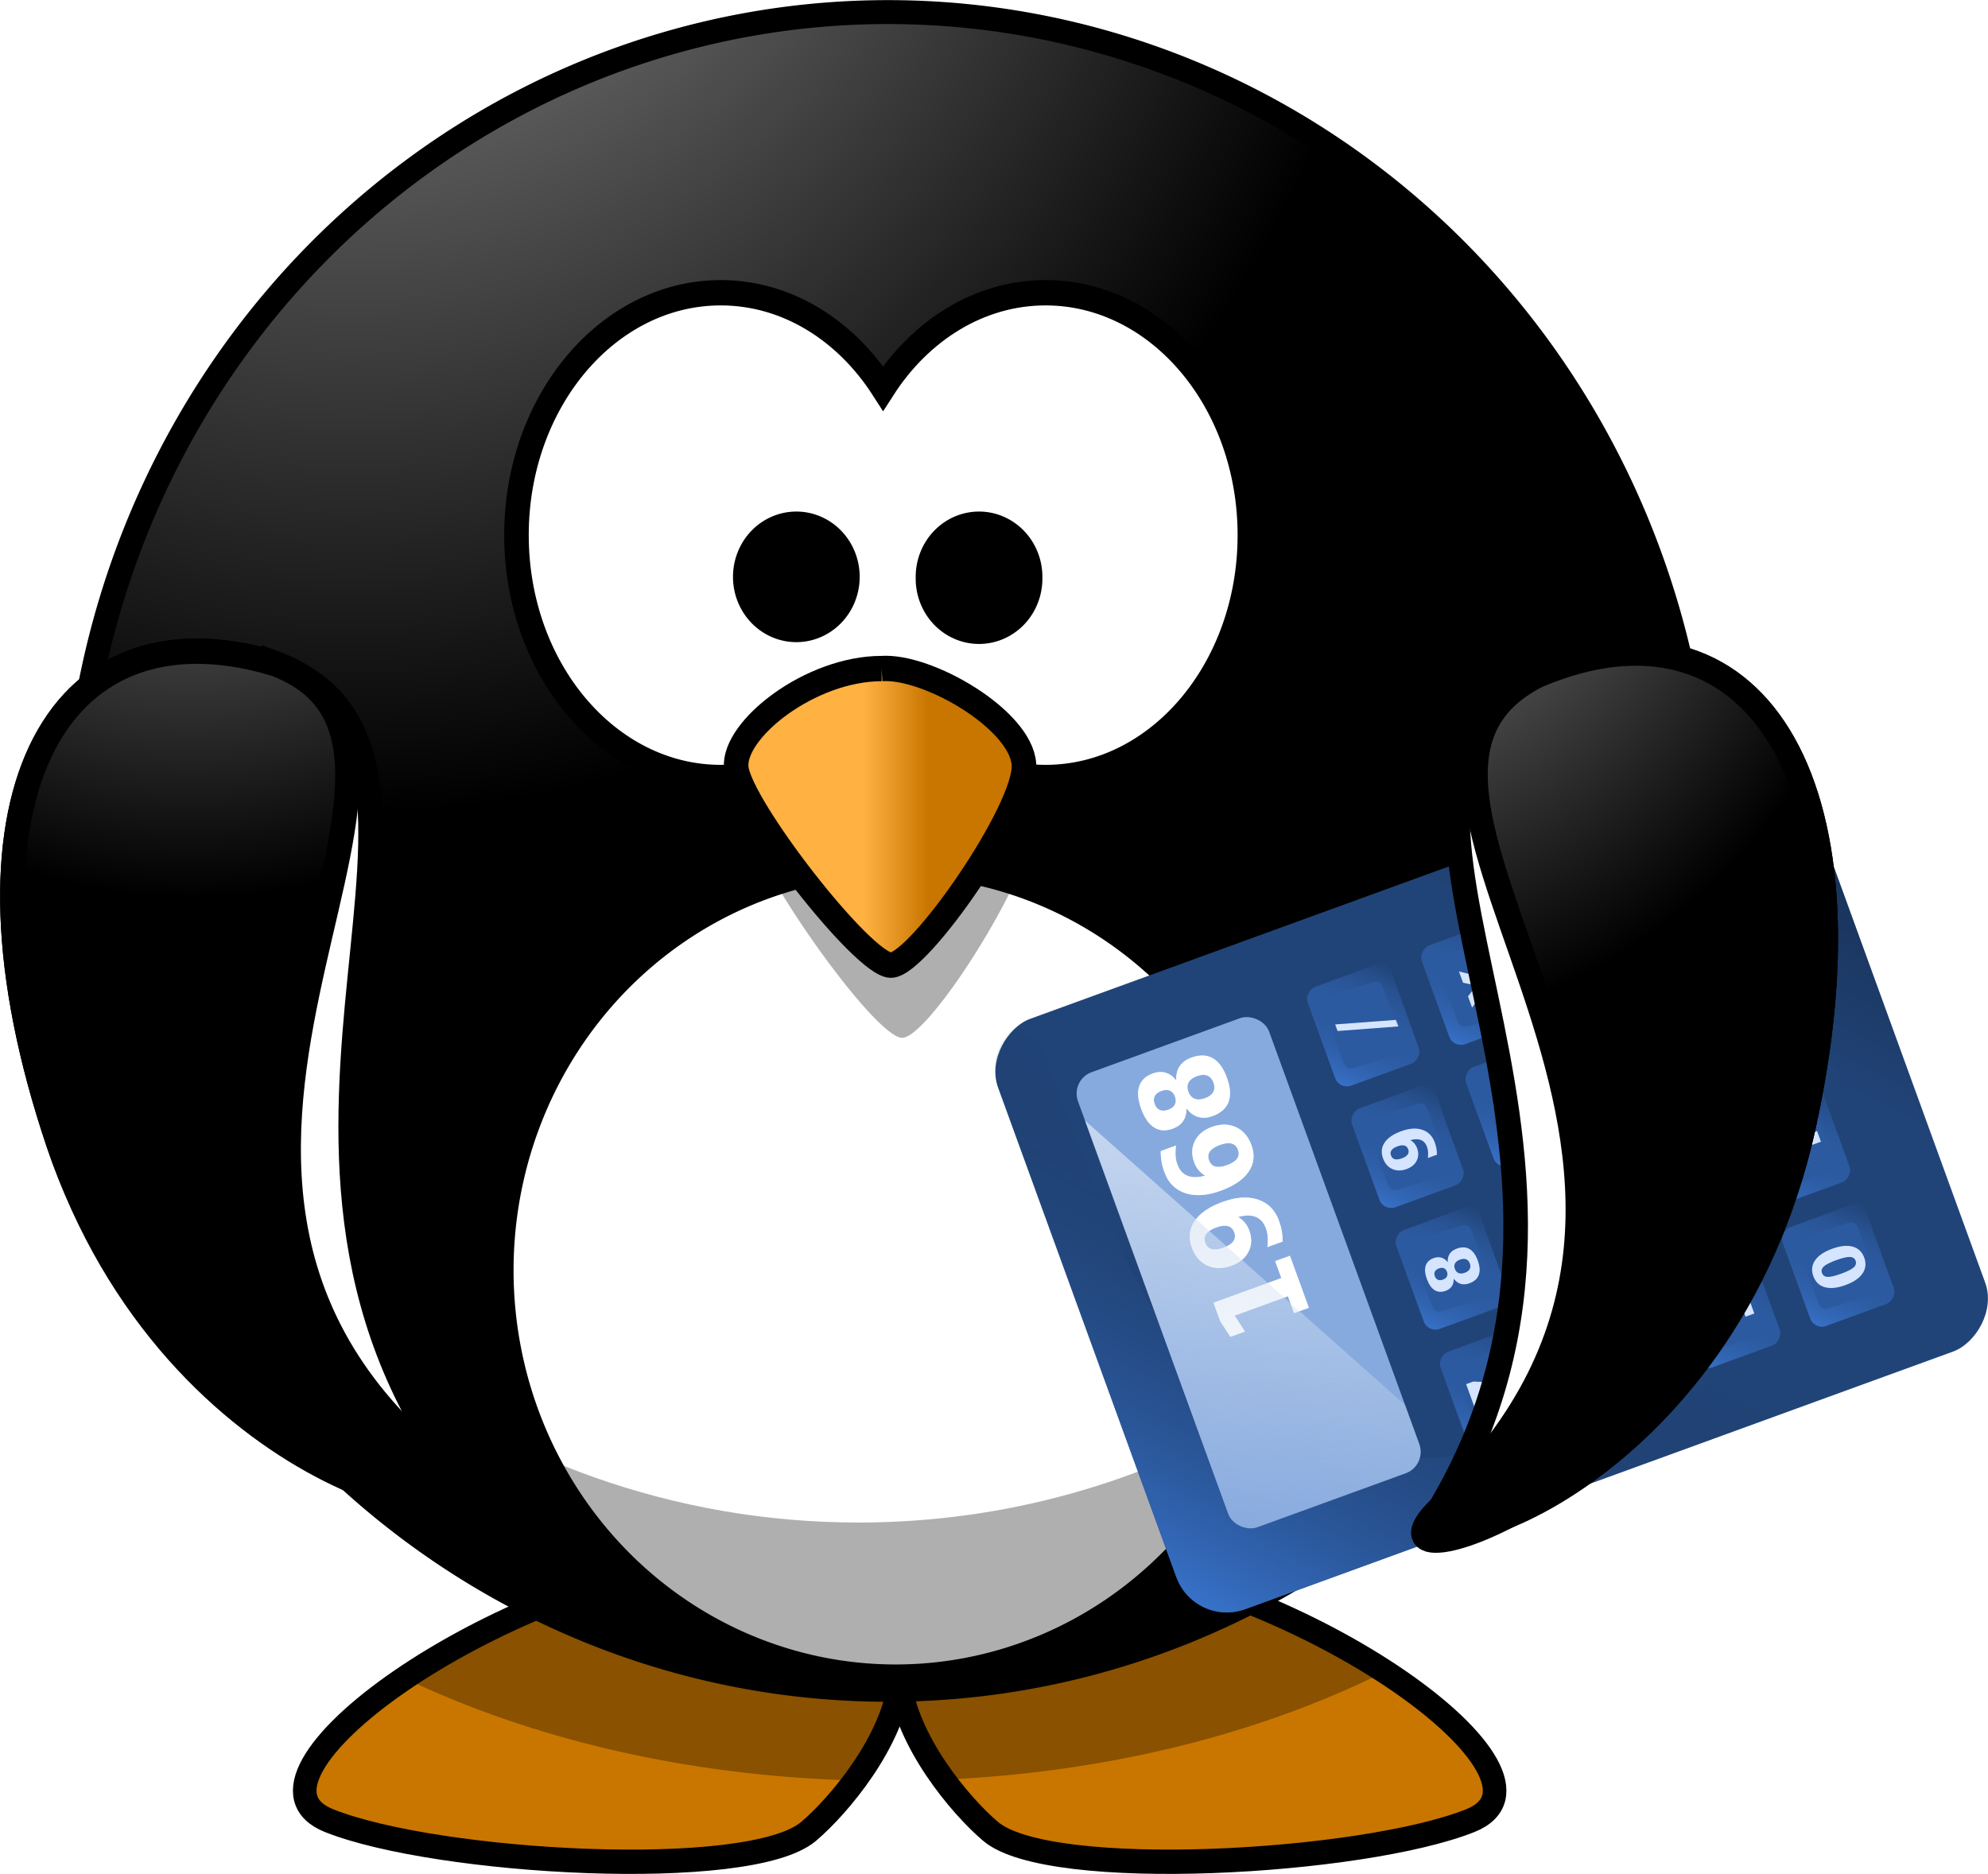 <?xml version="1.0" encoding="UTF-8" standalone="no"?>
<!-- Created with Inkscape (http://www.inkscape.org/) -->

<svg
   xmlns:dc="http://purl.org/dc/elements/1.1/"
   xmlns:cc="http://creativecommons.org/ns#"
   xmlns:rdf="http://www.w3.org/1999/02/22-rdf-syntax-ns#"
   xmlns:svg="http://www.w3.org/2000/svg"
   xmlns="http://www.w3.org/2000/svg"
   xmlns:xlink="http://www.w3.org/1999/xlink"
   xmlns:sodipodi="http://sodipodi.sourceforge.net/DTD/sodipodi-0.dtd"
   xmlns:inkscape="http://www.inkscape.org/namespaces/inkscape"
   id="svg19163"
   sodipodi:docname="calc-penguin.svg"
   viewBox="0 0 127.838 120.521"
   version="1.1"
   inkscape:version="0.92.5 (2060ec1f9f, 2020-04-08)"
   width="127.838"
   height="120.521">
  <defs
     id="defs19165">
    <radialGradient
       id="radialGradient8254"
       gradientUnits="userSpaceOnUse"
       cy="-8.88"
       cx="414.68"
       gradientTransform="matrix(-1.8232e-6,0.28,-0.609,0,101.73,-39.26)"
       r="123.55"
       inkscape:collect="always">
      <stop
         id="stop3205-9-1"
         style="stop-color:#ffb142"
         offset="0" />
      <stop
         id="stop4092-0-8"
         style="stop-color:#ffb141"
         offset=".887" />
      <stop
         id="stop3207-9-2"
         style="stop-color:#c87600"
         offset="1" />
    </radialGradient>
    <radialGradient
       id="radialGradient8256"
       gradientUnits="userSpaceOnUse"
       cy="483.45"
       cx="610.46"
       gradientTransform="matrix(0,-0.482,0.419,-1.2542e-6,-226.083,107.36)"
       r="167.56"
       inkscape:collect="always">
      <stop
         id="stop3175-8-9-2"
         style="stop-color:#a5a5a5"
         offset="0" />
      <stop
         id="stop3177-5-98-35"
         style="stop-color:#000000"
         offset="1" />
    </radialGradient>
    <linearGradient
       id="linearGradient5092-64-2-9-9">
      <stop
         id="stop5094-4-1-0-7"
         style="stop-color:#333333"
         offset="0" />
      <stop
         id="stop5096-3-5-4-3"
         style="stop-color:#4d4d4d"
         offset="1" />
    </linearGradient>
    <linearGradient
       id="linearGradient8310"
       y2="537.41"
       gradientUnits="userSpaceOnUse"
       x2="359.47"
       gradientTransform="matrix(0.326,0,0,0.326,-22.132,165.49)"
       y1="537.41"
       x1="346.24"
       inkscape:collect="always">
      <stop
         id="stop4100-0-4"
         style="stop-color:#ffb142"
         offset="0" />
      <stop
         id="stop4104-3-4"
         style="stop-color:#c87600"
         offset="1" />
    </linearGradient>
    <radialGradient
       id="radialGradient8312"
       xlink:href="#linearGradient3173-6-5-9"
       gradientUnits="userSpaceOnUse"
       cy="622.49"
       cx="380.26"
       gradientTransform="matrix(0,-0.744,0.66,0,-364.7,582.13)"
       r="59.255"
       inkscape:collect="always" />
    <linearGradient
       id="linearGradient3173-6-5-9">
      <stop
         id="stop3175-28-7-3"
         style="stop-color:#a5a5a5"
         offset="0" />
      <stop
         id="stop3177-7-3-1"
         style="stop-color:#000000"
         offset="1" />
    </linearGradient>
    <radialGradient
       id="radialGradient8314"
       xlink:href="#linearGradient3173-6-5-9"
       gradientUnits="userSpaceOnUse"
       cy="647.69"
       cx="371.45"
       gradientTransform="matrix(0,-0.744,-0.66,0,552.03,582.13)"
       r="59.255"
       inkscape:collect="always" />
    <linearGradient
       id="linearGradient3805-9"
       y2="659.25"
       gradientUnits="userSpaceOnUse"
       x2="886.43"
       y1="724.4"
       x1="947.57"
       gradientTransform="matrix(0.762,0,0,0.762,-116.709,-257.305)">
      <stop
         id="stop3801-3"
         stop-color="#162d50"
         offset="0" />
      <stop
         id="stop3803-8"
         stop-color="#162d50"
         stop-opacity="0"
         offset="1" />
    </linearGradient>
    <linearGradient
       id="linearGradient4671-8"
       y2="615.81"
       gradientUnits="userSpaceOnUse"
       x2="847.03"
       gradientTransform="matrix(-0.762,0,0,-0.762,1176.438,637.827)"
       y1="724.4"
       x1="947.57">
      <stop
         id="stop4675-2"
         stop-color="#3771c8"
         offset="0" />
      <stop
         id="stop4677-3"
         stop-color="#162d50"
         stop-opacity="0"
         offset="1" />
    </linearGradient>
    <linearGradient
       id="linearGradient4378-2"
       y2="553.64"
       gradientUnits="userSpaceOnUse"
       x2="774.53"
       y1="572.91"
       x1="794.01">
      <stop
         id="stop4374-04"
         stop-color="#214478"
         offset="0" />
      <stop
         id="stop4376-99"
         stop-color="#2c5aa0"
         stop-opacity="0"
         offset="1" />
    </linearGradient>
    <linearGradient
       inkscape:collect="always"
       xlink:href="#linearGradient4689"
       id="linearGradient4755"
       gradientUnits="userSpaceOnUse"
       gradientTransform="rotate(-180,772.25,554.35)"
       x1="794.01"
       y1="572.91"
       x2="774.2"
       y2="554.31" />
    <linearGradient
       id="linearGradient4689"
       y2="554.31"
       gradientUnits="userSpaceOnUse"
       x2="774.2"
       gradientTransform="rotate(180,772.25,554.35)"
       y1="572.91"
       x1="794.01">
      <stop
         id="stop4693"
         stop-color="#3771c8"
         offset="0" />
      <stop
         id="stop4695"
         stop-color="#2c5aa0"
         stop-opacity="0"
         offset="1" />
    </linearGradient>
    <linearGradient
       id="linearGradient4395-05"
       y2="553.64"
       gradientUnits="userSpaceOnUse"
       y1="572.91"
       gradientTransform="translate(0.049,-3.4899e-6)"
       x2="774.53"
       x1="794.01">
      <stop
         id="stop4374-1-8"
         stop-color="#214478"
         offset="0" />
      <stop
         id="stop4376-5-3"
         stop-color="#2c5aa0"
         stop-opacity="0"
         offset="1" />
    </linearGradient>
    <linearGradient
       id="linearGradient4395-2-2"
       y2="553.64"
       gradientUnits="userSpaceOnUse"
       y1="572.91"
       gradientTransform="translate(0.098,-3.4899e-6)"
       x2="774.53"
       x1="794.01">
      <stop
         id="stop4374-2-9"
         stop-color="#214478"
         offset="0" />
      <stop
         id="stop4376-3-5"
         stop-color="#2c5aa0"
         stop-opacity="0"
         offset="1" />
    </linearGradient>
    <linearGradient
       id="linearGradient4395-6-1"
       y2="553.64"
       gradientUnits="userSpaceOnUse"
       y1="572.91"
       gradientTransform="translate(0.147,-3.4899e-6)"
       x2="774.53"
       x1="794.01">
      <stop
         id="stop4374-5-9"
         stop-color="#214478"
         offset="0" />
      <stop
         id="stop4376-7-3"
         stop-color="#2c5aa0"
         stop-opacity="0"
         offset="1" />
    </linearGradient>
    <linearGradient
       id="linearGradient4395-5-0"
       y2="553.64"
       gradientUnits="userSpaceOnUse"
       y1="572.91"
       gradientTransform="translate(1.6654e-6,-7.0601e-6)"
       x2="774.53"
       x1="794.01">
      <stop
         id="stop4374-27-9"
         stop-color="#214478"
         offset="0" />
      <stop
         id="stop4376-9-1"
         stop-color="#2c5aa0"
         stop-opacity="0"
         offset="1" />
    </linearGradient>
    <linearGradient
       id="linearGradient4395-1-1"
       y2="553.64"
       gradientUnits="userSpaceOnUse"
       y1="572.91"
       gradientTransform="translate(-9.4596e-7,4.5899e-6)"
       x2="774.53"
       x1="794.01">
      <stop
         id="stop4374-3-3"
         stop-color="#214478"
         offset="0" />
      <stop
         id="stop4376-34-7"
         stop-color="#2c5aa0"
         stop-opacity="0"
         offset="1" />
    </linearGradient>
    <linearGradient
       id="linearGradient4395-19-9"
       y2="553.64"
       gradientUnits="userSpaceOnUse"
       y1="572.91"
       gradientTransform="translate(-4.2046e-5)"
       x2="774.53"
       x1="794.01">
      <stop
         id="stop4374-277-3"
         stop-color="#214478"
         offset="0" />
      <stop
         id="stop4376-93-3"
         stop-color="#2c5aa0"
         stop-opacity="0"
         offset="1" />
    </linearGradient>
    <linearGradient
       id="linearGradient4395-0-3"
       y2="553.64"
       gradientUnits="userSpaceOnUse"
       y1="572.91"
       gradientTransform="translate(-4.6186e-5)"
       x2="774.53"
       x1="794.01">
      <stop
         id="stop4374-28-1"
         stop-color="#214478"
         offset="0" />
      <stop
         id="stop4376-6-0"
         stop-color="#2c5aa0"
         stop-opacity="0"
         offset="1" />
    </linearGradient>
    <linearGradient
       id="linearGradient4395-06-4"
       y2="553.64"
       gradientUnits="userSpaceOnUse"
       y1="572.91"
       gradientTransform="translate(-2.486e-6,2.9299e-6)"
       x2="774.53"
       x1="794.01">
      <stop
         id="stop4374-0-7"
         stop-color="#214478"
         offset="0" />
      <stop
         id="stop4376-90-4"
         stop-color="#2c5aa0"
         stop-opacity="0"
         offset="1" />
    </linearGradient>
    <linearGradient
       id="linearGradient4395-60-1"
       y2="553.64"
       gradientUnits="userSpaceOnUse"
       y1="572.91"
       gradientTransform="translate(-4.886e-6,-4.9901e-6)"
       x2="774.53"
       x1="794.01">
      <stop
         id="stop4374-4-5"
         stop-color="#214478"
         offset="0" />
      <stop
         id="stop4376-4-9"
         stop-color="#2c5aa0"
         stop-opacity="0"
         offset="1" />
    </linearGradient>
    <linearGradient
       id="linearGradient4395-7-6"
       y2="553.64"
       gradientUnits="userSpaceOnUse"
       y1="572.91"
       gradientTransform="translate(-4.0946e-5,-1.5201e-6)"
       x2="774.53"
       x1="794.01">
      <stop
         id="stop4374-9-9"
         stop-color="#214478"
         offset="0" />
      <stop
         id="stop4376-63-8"
         stop-color="#2c5aa0"
         stop-opacity="0"
         offset="1" />
    </linearGradient>
    <linearGradient
       id="linearGradient4395-4-0"
       y2="553.64"
       gradientUnits="userSpaceOnUse"
       y1="572.91"
       gradientTransform="translate(-5.1296e-5,-1.2101e-6)"
       x2="774.53"
       x1="794.01">
      <stop
         id="stop4374-35-5"
         stop-color="#214478"
         offset="0" />
      <stop
         id="stop4376-98-7"
         stop-color="#2c5aa0"
         stop-opacity="0"
         offset="1" />
    </linearGradient>
    <linearGradient
       id="linearGradient4395-09-3"
       y2="553.64"
       gradientUnits="userSpaceOnUse"
       y1="572.91"
       gradientTransform="translate(-5.306e-6)"
       x2="774.53"
       x1="794.01">
      <stop
         id="stop4374-15-3"
         stop-color="#214478"
         offset="0" />
      <stop
         id="stop4376-42-1"
         stop-color="#2c5aa0"
         stop-opacity="0"
         offset="1" />
    </linearGradient>
    <linearGradient
       id="linearGradient4395-16-5"
       y2="553.64"
       gradientUnits="userSpaceOnUse"
       y1="572.91"
       gradientTransform="translate(-2.986e-6,1.8299e-6)"
       x2="774.53"
       x1="794.01">
      <stop
         id="stop4374-6-5"
         stop-color="#214478"
         offset="0" />
      <stop
         id="stop4376-0-5"
         stop-color="#2c5aa0"
         stop-opacity="0"
         offset="1" />
    </linearGradient>
    <linearGradient
       id="linearGradient4395-46-5"
       y2="553.64"
       gradientUnits="userSpaceOnUse"
       y1="572.91"
       gradientTransform="translate(-4.4306e-5)"
       x2="774.53"
       x1="794.01">
      <stop
         id="stop4374-20-4"
         stop-color="#214478"
         offset="0" />
      <stop
         id="stop4376-01-0"
         stop-color="#2c5aa0"
         stop-opacity="0"
         offset="1" />
    </linearGradient>
    <linearGradient
       id="linearGradient4395-3-3"
       y2="553.64"
       gradientUnits="userSpaceOnUse"
       y1="572.91"
       gradientTransform="translate(-5.2286e-5,2.5299e-6)"
       x2="774.53"
       x1="794.01">
      <stop
         id="stop4374-7-6"
         stop-color="#214478"
         offset="0" />
      <stop
         id="stop4376-77-9"
         stop-color="#2c5aa0"
         stop-opacity="0"
         offset="1" />
    </linearGradient>
    <filter
       style="color-interpolation-filters:sRGB"
       id="filter4141-4-1"
       width="1.134"
       y="-0.203"
       x="-0.067"
       height="1.406">
      <feGaussianBlur
         id="feGaussianBlur4143-0-7"
         stdDeviation="2.276" />
    </filter>
    <linearGradient
       id="linearGradient4050-3"
       y2="467.35"
       gradientUnits="userSpaceOnUse"
       x2="767.64"
       gradientTransform="matrix(1.023,0,0,0.969,-17.455,16.471)"
       y1="532.35"
       x1="924.16">
      <stop
         id="stop4040-2"
         stop-color="#d7e3f4"
         offset="0" />
      <stop
         id="stop4042-3"
         stop-color="#d7e3f4"
         stop-opacity="0"
         offset="1" />
    </linearGradient>
    <linearGradient
       inkscape:collect="always"
       xlink:href="#linearGradient4689"
       id="linearGradient596"
       gradientUnits="userSpaceOnUse"
       gradientTransform="rotate(-180,772.25,554.35)"
       x1="794.01"
       y1="572.91"
       x2="774.2"
       y2="554.31" />
    <linearGradient
       inkscape:collect="always"
       xlink:href="#linearGradient4689"
       id="linearGradient598"
       gradientUnits="userSpaceOnUse"
       gradientTransform="rotate(-180,772.25,554.35)"
       x1="794.01"
       y1="572.91"
       x2="774.2"
       y2="554.31" />
    <linearGradient
       inkscape:collect="always"
       xlink:href="#linearGradient4689"
       id="linearGradient600"
       gradientUnits="userSpaceOnUse"
       gradientTransform="rotate(-180,772.25,554.35)"
       x1="794.01"
       y1="572.91"
       x2="774.2"
       y2="554.31" />
    <linearGradient
       inkscape:collect="always"
       xlink:href="#linearGradient4689"
       id="linearGradient602"
       gradientUnits="userSpaceOnUse"
       gradientTransform="rotate(-180,772.25,554.35)"
       x1="794.01"
       y1="572.91"
       x2="774.2"
       y2="554.31" />
    <linearGradient
       inkscape:collect="always"
       xlink:href="#linearGradient4689"
       id="linearGradient604"
       gradientUnits="userSpaceOnUse"
       gradientTransform="rotate(-180,772.25,554.35)"
       x1="794.01"
       y1="572.91"
       x2="774.2"
       y2="554.31" />
    <linearGradient
       inkscape:collect="always"
       xlink:href="#linearGradient4689"
       id="linearGradient606"
       gradientUnits="userSpaceOnUse"
       gradientTransform="rotate(-180,772.25,554.35)"
       x1="794.01"
       y1="572.91"
       x2="774.2"
       y2="554.31" />
    <linearGradient
       inkscape:collect="always"
       xlink:href="#linearGradient4689"
       id="linearGradient608"
       gradientUnits="userSpaceOnUse"
       gradientTransform="rotate(-180,772.25,554.35)"
       x1="794.01"
       y1="572.91"
       x2="774.2"
       y2="554.31" />
    <linearGradient
       inkscape:collect="always"
       xlink:href="#linearGradient4689"
       id="linearGradient610"
       gradientUnits="userSpaceOnUse"
       gradientTransform="rotate(-180,772.25,554.35)"
       x1="794.01"
       y1="572.91"
       x2="774.2"
       y2="554.31" />
    <linearGradient
       inkscape:collect="always"
       xlink:href="#linearGradient4689"
       id="linearGradient612"
       gradientUnits="userSpaceOnUse"
       gradientTransform="rotate(-180,772.25,554.35)"
       x1="794.01"
       y1="572.91"
       x2="774.2"
       y2="554.31" />
    <linearGradient
       inkscape:collect="always"
       xlink:href="#linearGradient4689"
       id="linearGradient614"
       gradientUnits="userSpaceOnUse"
       gradientTransform="rotate(-180,772.25,554.35)"
       x1="794.01"
       y1="572.91"
       x2="774.2"
       y2="554.31" />
    <linearGradient
       inkscape:collect="always"
       xlink:href="#linearGradient4689"
       id="linearGradient616"
       gradientUnits="userSpaceOnUse"
       gradientTransform="rotate(-180,772.25,554.35)"
       x1="794.01"
       y1="572.91"
       x2="774.2"
       y2="554.31" />
    <linearGradient
       inkscape:collect="always"
       xlink:href="#linearGradient4689"
       id="linearGradient618"
       gradientUnits="userSpaceOnUse"
       gradientTransform="rotate(-180,772.25,554.35)"
       x1="794.01"
       y1="572.91"
       x2="774.2"
       y2="554.31" />
    <linearGradient
       inkscape:collect="always"
       xlink:href="#linearGradient4689"
       id="linearGradient620"
       gradientUnits="userSpaceOnUse"
       gradientTransform="rotate(-180,772.25,554.35)"
       x1="794.01"
       y1="572.91"
       x2="774.2"
       y2="554.31" />
    <linearGradient
       inkscape:collect="always"
       xlink:href="#linearGradient4689"
       id="linearGradient622"
       gradientUnits="userSpaceOnUse"
       gradientTransform="rotate(-180,772.25,554.35)"
       x1="794.01"
       y1="572.91"
       x2="774.2"
       y2="554.31" />
    <linearGradient
       inkscape:collect="always"
       xlink:href="#linearGradient4689"
       id="linearGradient624"
       gradientUnits="userSpaceOnUse"
       gradientTransform="rotate(-180,772.25,554.35)"
       x1="794.01"
       y1="572.91"
       x2="774.2"
       y2="554.31" />
  </defs>
  <sodipodi:namedview
     id="base"
     bordercolor="#666666"
     inkscape:pageshadow="2"
     inkscape:window-y="54"
     fit-margin-left="0"
     pagecolor="#ffffff"
     fit-margin-top="0"
     inkscape:window-maximized="1"
     inkscape:zoom="6.967296"
     inkscape:window-x="144"
     inkscape:window-height="1696"
     showgrid="false"
     borderopacity="1.0"
     inkscape:current-layer="g8198"
     inkscape:cx="30.119453"
     inkscape:cy="41.338256"
     fit-margin-right="0"
     fit-margin-bottom="0"
     inkscape:window-width="2592"
     inkscape:pageopacity="0.0"
     inkscape:document-units="px" />
  <g
     id="layer1"
     inkscape:label="Ebene 1"
     inkscape:groupmode="layer"
     transform="translate(-356.422,-449.242)">
    <g
       id="g8198"
       transform="translate(402.61,607.73)">
      <g
         id="g45484-1-2"
         transform="matrix(0.97,0,0,1,-78.655,-443.99)">
        <path
           id="path3806-0-1-7"
           style="color:#000000;fill:url(#radialGradient8254);fill-rule:evenodd;stroke:#000000;stroke-width:1.564"
           inkscape:connector-curvature="0"
           d="m 81.781,385.54 c -15.668,1.613 -33.638,14.291 -26.495,17.056 7.143,2.765 27.873,3.918 31.79,0.692 2.013,-1.658 5.614,-5.809 6.038,-9.704 0.425,3.895 4.016,8.047 6.028,9.704 3.917,3.226 24.658,2.072 31.8,-0.692 7.143,-2.765 -10.827,-15.443 -26.495,-17.056 -8.068,0.778 -10.97,3.488 -11.333,6.598 -0.364,-3.11 -3.265,-5.821 -11.333,-6.598 z" />
        <path
           id="path3194-5-0-7"
           style="fill:#000000;fill-opacity:0.314;fill-rule:evenodd"
           inkscape:connector-curvature="0"
           d="m 81.784,385.55 c -7.69,0.792 -15.927,4.249 -21.485,7.891 8.417,3.893 18.709,6.292 29.865,6.568 1.43,-1.881 2.71,-4.187 2.953,-6.415 0.241,2.207 1.491,4.493 2.902,6.364 10.973,-0.465 21.052,-2.98 29.254,-6.944 -5.538,-3.484 -13.432,-6.703 -20.823,-7.464 -8.068,0.778 -10.97,3.488 -11.333,6.598 -0.364,-3.11 -3.265,-5.821 -11.333,-6.598 z" />
      </g>
      <path
         d="m 63.253,-103.76 a 52.337,53.95 0 0 1 -104.675,0 52.337,53.95 0 1 1 104.675,0 z"
         inkscape:connector-curvature="0"
         style="color:#000000;fill:url(#radialGradient8256);stroke:#000000;stroke-width:1.54;stroke-linecap:round"
         id="path2385-16-4-0" />
      <path
         d="m 36.778,-76.79 a 25.372,26.154 0 1 1 -50.744,0 25.372,26.154 0 1 1 50.744,0 z"
         inkscape:connector-curvature="0"
         style="fill:#ffffff;stroke:#000000;stroke-width:1.605;stroke-linecap:round"
         id="path3167-8-2-6" />
      <path
         d="m 61.186,-118.76 c 0.106,1.403 0.168,2.816 0.168,4.246 0,29.779 -23.455,53.947 -52.344,53.947 -23.84,0 -43.962,-16.459 -50.27,-38.948 2.105,27.795 24.666,49.701 52.167,49.701 28.889,0 52.344,-24.168 52.344,-53.947 0,-5.204 -0.729,-10.237 -2.065,-14.999 z"
         inkscape:connector-curvature="0"
         style="fill:#000000;fill-opacity:0.314;stroke-width:0.985"
         id="path2411-0-7-25" />
      <g
         id="g45496-5-8"
         transform="matrix(0.97,0,0,1,-78.655,-443.99)">
        <path
           id="path2387-0-6-6"
           style="fill:#ffffff;stroke:#000000;stroke-width:1.629;stroke-linecap:round"
           inkscape:connector-curvature="0"
           d="m 81.252,304.33 c -7.473,0 -13.543,6.984 -13.543,15.589 0,8.605 6.07,15.589 13.543,15.589 4.392,0 8.289,-2.415 10.763,-6.15 2.474,3.738 6.38,6.15 10.773,6.15 7.473,0 13.543,-6.984 13.543,-15.589 0,-8.605 -6.07,-15.589 -13.543,-15.589 -4.393,0 -8.299,2.413 -10.773,6.15 -2.474,-3.735 -6.372,-6.15 -10.763,-6.15 z" />
        <path
           id="path3393-6-2-8"
           style="fill:#000000;fill-opacity:0.314;fill-rule:evenodd"
           inkscape:connector-curvature="0"
           d="m 92.662,331.22 c -4.718,0 -9.846,4.297 -9.641,7.01 0.205,2.714 8.41,14.02 10.256,14.02 1.846,0 9.025,-11.081 8.82,-14.247 -0.205,-3.166 -6.359,-7.01 -9.436,-6.784 z" />
        <path
           id="path2391-7-0-1"
           style="fill:url(#linearGradient8310);fill-rule:evenodd;stroke:#000000;stroke-width:1.629"
           inkscape:connector-curvature="0"
           d="m 91.917,328.5 c -4.718,0 -9.846,3.897 -9.641,6.359 0.205,2.462 8.41,12.718 10.256,12.718 1.846,0 9.025,-10.051 8.82,-12.923 -0.205,-2.872 -6.359,-6.359 -9.436,-6.154 z" />
        <path
           id="path3163-3-7-98"
           style="fill:#000000;stroke:#000000;stroke-width:1.629;stroke-linecap:round"
           inkscape:connector-curvature="0"
           d="m 89.648,322.66 a 3.385,3.385 0 0 1 -6.769,0 3.385,3.385 0 1 1 6.769,0 z" />
        <path
           id="path3165-6-9-5"
           style="fill:#000000;stroke:#000000;stroke-width:1.629;stroke-linecap:round"
           inkscape:connector-curvature="0"
           d="m 101.76,322.66 a 3.385,3.385 0 1 1 -6.769,0 3.385,3.385 0 1 1 6.769,0 z" />
      </g>
      <g
         id="g45492-7-41"
         transform="matrix(0.97,0,0,1,-78.655,-443.99)">
        <path
           id="path3169-39-3-7"
           style="fill:#ffffff;fill-rule:evenodd;stroke:#000000;stroke-width:1.629"
           inkscape:connector-curvature="0"
           d="m 51.639,328.16 c 15.677,5.637 -4.615,30.676 12.323,52.523 3.131,4.038 -18.856,0.681 -26.629,-21.696 -7.559,-21.762 -0.369,-35.041 14.306,-30.827 z" />
        <path
           id="path3793-56-2-9"
           style="fill:url(#radialGradient8312);fill-rule:evenodd;stroke:#000000;stroke-width:1.629"
           inkscape:connector-curvature="0"
           d="m 51.639,328.16 c 15.677,5.637 -13.877,33.276 12.323,52.523 7.373,5.416 -18.856,0.681 -26.629,-21.696 -7.559,-21.762 -0.369,-35.041 14.306,-30.827 z" />
      </g>
      <path
         id="path3200-5-8"
         style="fill:#000000;fill-opacity:0.314;fill-rule:evenodd"
         d="m 46.491,-108.74 c -5.71,4.378 4.185,20.932 1.899,35.594 -3.132,20.087 4.047,7.595 0.028,8.053 1.305,2.345 -3.032,11.215 3.041,-10.898 4.814,-17.528 2.764,-30.069 -3.675,-33.747 z"
         inkscape:export-ydpi="165"
         sodipodi:nodetypes="cscscc"
         inkscape:export-filename="/home/bocian/Pulpit/path31932.png"
         inkscape:connector-curvature="0"
         inkscape:export-xdpi="165" />
      <g
         transform="matrix(-0.087,-0.239,0.239,-0.087,50.365,60.928)"
         id="g4845">
        <rect
           id="rect3020"
           style="color:#000000;fill:#214478;stroke-width:0.762"
           ry="13.603"
           height="217.64"
           width="158.878"
           y="81.422"
           x="450.437" />
        <path
           id="rect3796"
           d="m 595.711,81.422 c 7.536,0 13.603,6.067 13.603,13.603 V 285.462 c 0,7.536 -6.067,13.603 -13.603,13.603 H 464.034 c -7.536,0 -13.603,-6.067 -13.603,-13.603 62.713,-1.536 90.29,3.132 121.073,-26.99 30.779,-30.123 26.1,-85.864 24.207,-177.046 z"
           style="color:#000000;fill:url(#linearGradient3805-9);stroke-width:0.762"
           inkscape:connector-curvature="0" />
        <path
           id="path4669"
           d="m 464.042,299.062 c -7.536,0 -13.603,-6.067 -13.603,-13.603 V 95.022 c 0,-7.536 6.067,-13.603 13.603,-13.603 h 131.676 c 7.536,0 13.603,6.067 13.603,13.603 -62.713,1.536 -90.29,-3.132 -121.073,26.99 -30.779,30.123 -26.1,85.864 -24.207,177.046 z"
           style="color:#000000;fill:url(#linearGradient4671-8);stroke-width:0.762"
           inkscape:connector-curvature="0" />
        <g
           transform="matrix(0.762,0,0,0.762,-110.937,-257.305)"
           id="g3956">
          <g
             transform="matrix(0.915,0,0,0.915,60.83,46.66)"
             id="g3836">
            <g
               transform="matrix(0.82,0,0,0.82,148.96,112.41)"
               id="g3807">
              <rect
                 x="749.04"
                 y="534.71"
                 width="46.429"
                 height="39.286"
                 ry="5.462"
                 style="color:#000000;fill:#2c5aa0"
                 id="rect3022" />
              <g
                 style="fill:#d5e5ff"
                 id="text3024">
                <path
                   style="fill:#d5e5ff"
                   inkscape:connector-curvature="0"
                   d="m 763.61,542.81 h 15.664 v 3.355 l -8.102,19.73 h -5.226 l 7.669,-18.71 h -10.004 z"
                   id="path4314" />
              </g>
              <path
                 inkscape:connector-curvature="0"
                 style="color:#000000;fill:url(#linearGradient4378-2)"
                 d="m 788.53,564.45 1.482,-29.74 c 3.026,0 5.462,2.436 5.462,5.462 v 28.362 c 0,3.026 -2.436,5.462 -5.462,5.462 h -35.505 c -3.026,0 -5.462,-2.436 -5.462,-5.462 l 35.212,-0.288 c 3.026,-0.025 4.122,-0.774 4.272,-3.796 z"
                 id="rect4369" />
              <path
                 inkscape:connector-curvature="0"
                 style="color:#000000;fill:url(#linearGradient596)"
                 d="M 755.99,544.26 754.508,574 c -3.026,0 -5.462,-2.436 -5.462,-5.462 v -28.362 c 0,-3.026 2.436,-5.462 5.462,-5.462 h 35.505 c 3.026,0 5.462,2.436 5.462,5.462 l -35.212,0.288 c -3.026,0.025 -4.122,0.774 -4.272,3.796 z"
                 id="path4687" />
            </g>
            <g
               transform="matrix(0.82,0,0,0.82,195.9,112.41)"
               id="g3812">
              <rect
                 x="749.04"
                 y="534.71"
                 width="46.429"
                 height="39.286"
                 ry="5.462"
                 style="color:#000000;fill:#2c5aa0"
                 id="rect3814" />
              <g
                 style="fill:#d5e5ff"
                 id="text3816">
                <path
                   style="fill:#d5e5ff"
                   inkscape:connector-curvature="0"
                   d="m 771.64,555.57 c -1.01,10e-6 -1.783,0.304 -2.319,0.912 -0.536,0.608 -0.804,1.479 -0.804,2.613 -1e-5,1.134 0.268,2.002 0.804,2.605 0.536,0.603 1.309,0.905 2.319,0.905 0.99,0 1.75,-0.302 2.281,-0.905 0.531,-0.603 0.796,-1.472 0.796,-2.605 -1e-5,-1.144 -0.265,-2.018 -0.796,-2.621 -0.531,-0.603 -1.291,-0.905 -2.281,-0.905 z m -3.912,-1.964 c -1.268,-0.423 -2.221,-1.072 -2.861,-1.948 -0.639,-0.876 -0.959,-1.969 -0.959,-3.278 0,-1.948 0.655,-3.433 1.964,-4.453 1.309,-1.02 3.232,-1.531 5.768,-1.531 2.515,2e-5 4.425,0.508 5.729,1.523 1.304,1.015 1.956,2.502 1.956,4.461 -10e-6,1.309 -0.322,2.402 -0.966,3.278 -0.644,0.876 -1.595,1.526 -2.853,1.948 1.412,0.433 2.477,1.137 3.193,2.111 0.716,0.974 1.075,2.203 1.075,3.688 -10e-6,2.288 -0.683,4.018 -2.049,5.188 -1.366,1.17 -3.394,1.755 -6.085,1.755 -2.701,0 -4.742,-0.585 -6.123,-1.755 -1.381,-1.17 -2.072,-2.899 -2.072,-5.188 0,-1.484 0.361,-2.714 1.082,-3.688 0.722,-0.974 1.788,-1.678 3.201,-2.111 z m 1.252,-4.623 c -10e-6,0.917 0.229,1.624 0.688,2.118 0.459,0.495 1.116,0.742 1.972,0.742 0.835,10e-6 1.479,-0.247 1.933,-0.742 0.454,-0.495 0.68,-1.201 0.68,-2.118 -2e-5,-0.917 -0.227,-1.621 -0.68,-2.111 -0.454,-0.49 -1.098,-0.734 -1.933,-0.734 -0.856,2e-5 -1.513,0.247 -1.972,0.742 -0.459,0.495 -0.688,1.196 -0.688,2.103 z"
                   id="path4317" />
              </g>
              <path
                 inkscape:connector-curvature="0"
                 style="color:#000000;fill:url(#linearGradient4395-05)"
                 d="m 788.58,564.45 1.482,-29.74 c 3.026,0 5.462,2.436 5.462,5.462 v 28.362 c 0,3.026 -2.436,5.462 -5.462,5.462 h -35.505 c -3.026,0 -5.462,-2.436 -5.462,-5.462 l 35.212,-0.288 c 3.026,-0.025 4.122,-0.774 4.272,-3.796 z"
                 id="rect4369-2" />
              <path
                 inkscape:connector-curvature="0"
                 style="color:#000000;fill:url(#linearGradient598)"
                 d="M 755.99,544.26 754.508,574 c -3.026,0 -5.462,-2.436 -5.462,-5.462 v -28.362 c 0,-3.026 2.436,-5.462 5.462,-5.462 h 35.505 c 3.026,0 5.462,2.436 5.462,5.462 l -35.212,0.288 c -3.026,0.025 -4.122,0.774 -4.272,3.796 z"
                 id="path4687-1" />
            </g>
            <g
               transform="matrix(0.82,0,0,0.82,242.84,112.41)"
               id="g3820">
              <rect
                 x="749.04"
                 y="534.71"
                 width="46.429"
                 height="39.286"
                 ry="5.462"
                 style="color:#000000;fill:#2c5aa0"
                 id="rect3822" />
              <g
                 style="fill:#d5e5ff"
                 id="text3824">
                <path
                   style="fill:#d5e5ff"
                   inkscape:connector-curvature="0"
                   d="m 764.56,565.39 v -4.268 c 0.856,0.443 1.673,0.776 2.451,0.997 0.778,0.222 1.549,0.332 2.312,0.332 1.598,0 2.842,-0.492 3.734,-1.477 0.892,-0.984 1.415,-2.446 1.569,-4.384 -0.629,0.515 -1.301,0.902 -2.018,1.16 -0.716,0.258 -1.492,0.387 -2.327,0.387 -2.123,10e-6 -3.837,-0.688 -5.141,-2.064 -1.304,-1.376 -1.956,-3.188 -1.956,-5.435 0,-2.484 0.727,-4.474 2.18,-5.968 1.453,-1.495 3.402,-2.242 5.845,-2.242 2.711,3e-5 4.809,1.015 6.293,3.046 1.484,2.031 2.227,4.902 2.227,8.613 -2e-5,3.814 -0.869,6.811 -2.605,8.991 -1.737,2.18 -4.116,3.27 -7.136,3.27 -0.979,0 -1.915,-0.08 -2.806,-0.24 -0.892,-0.16 -1.765,-0.399 -2.621,-0.719 z m 6.618,-11.118 c 0.938,10e-6 1.644,-0.338 2.118,-1.013 0.474,-0.675 0.711,-1.688 0.711,-3.038 -2e-5,-1.34 -0.237,-2.35 -0.711,-3.031 -0.474,-0.68 -1.18,-1.02 -2.118,-1.02 -0.938,2e-5 -1.644,0.34 -2.118,1.02 -0.474,0.68 -0.711,1.691 -0.711,3.031 0,1.35 0.237,2.363 0.711,3.038 0.474,0.675 1.18,1.013 2.118,1.013 z"
                   id="path4320" />
              </g>
              <path
                 inkscape:connector-curvature="0"
                 style="color:#000000;fill:url(#linearGradient4395-2-2)"
                 d="m 788.62,564.45 1.482,-29.74 c 3.026,0 5.462,2.436 5.462,5.462 v 28.362 c 0,3.026 -2.436,5.462 -5.462,5.462 h -35.505 c -3.026,0 -5.462,-2.436 -5.462,-5.462 l 35.212,-0.288 c 3.026,-0.025 4.122,-0.774 4.272,-3.796 z"
                 id="rect4369-21" />
              <path
                 inkscape:connector-curvature="0"
                 style="color:#000000;fill:url(#linearGradient600)"
                 d="M 755.99,544.26 754.508,574 c -3.026,0 -5.462,-2.436 -5.462,-5.462 v -28.362 c 0,-3.026 2.436,-5.462 5.462,-5.462 h 35.505 c 3.026,0 5.462,2.436 5.462,5.462 l -35.212,0.288 c -3.026,0.025 -4.122,0.774 -4.272,3.796 z"
                 id="path4687-3" />
            </g>
            <g
               transform="matrix(0.82,0,0,0.82,289.78,112.41)"
               id="g3828">
              <rect
                 x="749.04"
                 y="534.71"
                 width="46.429"
                 height="39.286"
                 ry="5.462"
                 style="color:#000000;fill:#2c5aa0"
                 id="rect3830" />
              <g
                 style="fill:#d5e5ff"
                 id="text3832">
                <path
                   style="fill:#d5e5ff"
                   inkscape:connector-curvature="0"
                   d="m 773.76,542.81 h 3.092 l -7.329,26.023 h -3.077 z"
                   id="path4323" />
              </g>
              <path
                 inkscape:connector-curvature="0"
                 style="color:#000000;fill:url(#linearGradient4395-6-1)"
                 d="m 788.67,564.45 1.482,-29.74 c 3.026,0 5.462,2.436 5.462,5.462 v 28.362 c 0,3.026 -2.436,5.462 -5.462,5.462 h -35.505 c -3.026,0 -5.462,-2.436 -5.462,-5.462 l 35.212,-0.288 c 3.026,-0.025 4.122,-0.774 4.272,-3.796 z"
                 id="rect4369-1" />
              <path
                 inkscape:connector-curvature="0"
                 style="color:#000000;fill:url(#linearGradient602)"
                 d="M 755.99,544.26 754.508,574 c -3.026,0 -5.462,-2.436 -5.462,-5.462 v -28.362 c 0,-3.026 2.436,-5.462 5.462,-5.462 h 35.505 c 3.026,0 5.462,2.436 5.462,5.462 l -35.212,0.288 c -3.026,0.025 -4.122,0.774 -4.272,3.796 z"
                 id="path4687-4" />
            </g>
          </g>
          <g
             transform="matrix(0.915,0,0,0.915,60.83,86.933)"
             id="g3854">
            <g
               transform="matrix(0.82,0,0,0.82,148.96,112.41)"
               id="g3856">
              <rect
                 x="749.04"
                 y="534.71"
                 width="46.429"
                 height="39.286"
                 ry="5.462"
                 style="color:#000000;fill:#2c5aa0"
                 id="rect3858" />
              <g
                 style="fill:#d5e5ff"
                 id="text3860">
                <path
                   style="fill:#d5e5ff"
                   inkscape:connector-curvature="0"
                   d="m 772.21,547.71 -5.876,9.664 h 5.876 z m -0.897,-4.902 h 5.953 v 14.566 h 2.969 v 4.314 h -2.969 v 4.206 h -5.056 v -4.206 h -9.216 v -5.103 z"
                   id="path4326" />
              </g>
              <path
                 inkscape:connector-curvature="0"
                 style="color:#000000;fill:url(#linearGradient4395-5-0)"
                 d="m 788.53,564.45 1.482,-29.74 c 3.026,0 5.462,2.436 5.462,5.462 v 28.362 c 0,3.026 -2.436,5.462 -5.462,5.462 h -35.505 c -3.026,0 -5.462,-2.436 -5.462,-5.462 l 35.212,-0.288 c 3.026,-0.025 4.122,-0.774 4.272,-3.796 z"
                 id="rect4369-4" />
              <path
                 inkscape:connector-curvature="0"
                 style="color:#000000;fill:url(#linearGradient604)"
                 d="M 755.99,544.26 754.508,574 c -3.026,0 -5.462,-2.436 -5.462,-5.462 v -28.362 c 0,-3.026 2.436,-5.462 5.462,-5.462 h 35.505 c 3.026,0 5.462,2.436 5.462,5.462 l -35.212,0.288 c -3.026,0.025 -4.122,0.774 -4.272,3.796 z"
                 id="path4687-18" />
            </g>
            <g
               transform="matrix(0.82,0,0,0.82,195.9,112.41)"
               id="g3864">
              <rect
                 x="749.04"
                 y="534.71"
                 width="46.429"
                 height="39.286"
                 ry="5.462"
                 style="color:#000000;fill:#2c5aa0"
                 id="rect3866" />
              <g
                 style="fill:#d5e5ff"
                 id="text3868">
                <path
                   style="fill:#d5e5ff"
                   inkscape:connector-curvature="0"
                   d="m 764.73,542.81 h 13.329 v 4.376 h -9.046 v 3.572 c 0.402,-0.124 0.809,-0.219 1.222,-0.286 0.412,-0.067 0.84,-0.1 1.283,-0.101 2.536,2e-5 4.51,0.704 5.922,2.111 1.412,1.407 2.118,3.368 2.118,5.883 -2e-5,2.495 -0.768,4.448 -2.304,5.86 -1.536,1.412 -3.67,2.118 -6.402,2.118 -1.175,0 -2.34,-0.126 -3.494,-0.379 -1.155,-0.253 -2.304,-0.637 -3.448,-1.152 v -4.685 c 1.134,0.722 2.209,1.263 3.224,1.624 1.015,0.361 1.972,0.541 2.868,0.541 1.299,0 2.322,-0.353 3.069,-1.059 0.747,-0.706 1.121,-1.662 1.121,-2.868 -2e-5,-1.216 -0.374,-2.175 -1.121,-2.876 -0.747,-0.701 -1.77,-1.051 -3.069,-1.051 -0.763,10e-6 -1.582,0.111 -2.458,0.332 -0.876,0.222 -1.814,0.564 -2.814,1.028 z"
                   id="path4329" />
              </g>
              <path
                 inkscape:connector-curvature="0"
                 style="color:#000000;fill:url(#linearGradient4395-1-1)"
                 d="m 788.53,564.45 1.482,-29.74 c 3.026,0 5.462,2.436 5.462,5.462 v 28.362 c 0,3.026 -2.436,5.462 -5.462,5.462 h -35.505 c -3.026,0 -5.462,-2.436 -5.462,-5.462 l 35.212,-0.288 c 3.026,-0.025 4.122,-0.774 4.272,-3.796 z"
                 id="rect4369-13" />
              <path
                 inkscape:connector-curvature="0"
                 style="color:#000000;fill:url(#linearGradient606)"
                 d="M 755.99,544.26 754.508,574 c -3.026,0 -5.462,-2.436 -5.462,-5.462 v -28.362 c 0,-3.026 2.436,-5.462 5.462,-5.462 h 35.505 c 3.026,0 5.462,2.436 5.462,5.462 l -35.212,0.288 c -3.026,0.025 -4.122,0.774 -4.272,3.796 z"
                 id="path4687-9" />
            </g>
            <g
               transform="matrix(0.82,0,0,0.82,242.84,112.41)"
               id="g3872">
              <rect
                 x="749.04"
                 y="534.71"
                 width="46.429"
                 height="39.286"
                 ry="5.462"
                 style="color:#000000;fill:#2c5aa0"
                 id="rect3874" />
              <g
                 style="fill:#d5e5ff"
                 id="text3876">
                <path
                   style="fill:#d5e5ff"
                   inkscape:connector-curvature="0"
                   d="m 772.02,554.5 c -0.938,10e-6 -1.642,0.338 -2.111,1.013 -0.469,0.675 -0.704,1.688 -0.704,3.038 0,1.35 0.235,2.363 0.704,3.038 0.469,0.675 1.173,1.013 2.111,1.013 0.948,0 1.657,-0.338 2.126,-1.013 0.469,-0.675 0.704,-1.688 0.704,-3.038 -10e-6,-1.35 -0.235,-2.363 -0.704,-3.038 -0.469,-0.675 -1.178,-1.013 -2.126,-1.013 z m 6.618,-11.087 v 4.268 c -0.876,-0.464 -1.704,-0.807 -2.482,-1.028 -0.778,-0.222 -1.538,-0.332 -2.281,-0.332 -1.598,2e-5 -2.842,0.492 -3.734,1.477 -0.892,0.984 -1.41,2.446 -1.554,4.384 0.608,-0.505 1.27,-0.884 1.987,-1.137 0.716,-0.253 1.492,-0.379 2.327,-0.379 2.134,2e-5 3.853,0.691 5.157,2.072 1.304,1.381 1.956,3.19 1.956,5.427 -10e-6,2.474 -0.729,4.456 -2.188,5.945 -1.459,1.49 -3.415,2.234 -5.868,2.234 -2.701,0 -4.791,-1.013 -6.27,-3.038 -1.479,-2.026 -2.219,-4.899 -2.219,-8.62 0,-3.814 0.866,-6.811 2.598,-8.991 1.732,-2.18 4.103,-3.27 7.113,-3.27 0.959,3e-5 1.889,0.083 2.791,0.247 0.902,0.165 1.791,0.412 2.667,0.742 z"
                   id="path4332" />
              </g>
              <path
                 inkscape:connector-curvature="0"
                 style="color:#000000;fill:url(#linearGradient4395-19-9)"
                 d="m 788.53,564.45 1.482,-29.74 c 3.026,0 5.462,2.436 5.462,5.462 v 28.362 c 0,3.026 -2.436,5.462 -5.462,5.462 h -35.505 c -3.026,0 -5.462,-2.436 -5.462,-5.462 l 35.212,-0.288 c 3.026,-0.025 4.122,-0.774 4.272,-3.796 z"
                 id="rect4369-8" />
              <path
                 inkscape:connector-curvature="0"
                 style="color:#000000;fill:url(#linearGradient608)"
                 d="M 755.99,544.26 754.508,574 c -3.026,0 -5.462,-2.436 -5.462,-5.462 v -28.362 c 0,-3.026 2.436,-5.462 5.462,-5.462 h 35.505 c 3.026,0 5.462,2.436 5.462,5.462 l -35.212,0.288 c -3.026,0.025 -4.122,0.774 -4.272,3.796 z"
                 id="path4687-8" />
            </g>
            <g
               transform="matrix(0.82,0,0,0.82,289.78,112.41)"
               id="g3880">
              <rect
                 x="749.04"
                 y="534.71"
                 width="46.429"
                 height="39.286"
                 ry="5.462"
                 style="color:#000000;fill:#2c5aa0"
                 id="rect3882" />
              <g
                 style="fill:#d5e5ff"
                 id="text3884">
                <path
                   style="fill:#d5e5ff"
                   inkscape:connector-curvature="0"
                   d="m 768.79,557.04 -5.628,-8.458 h 5.273 l 3.185,5.133 3.232,-5.133 h 5.273 l -5.628,8.427 5.907,8.891 h -5.273 l -3.51,-5.474 -3.464,5.474 h -5.273 z"
                   id="path4335" />
              </g>
              <path
                 inkscape:connector-curvature="0"
                 style="color:#000000;fill:url(#linearGradient4395-0-3)"
                 d="m 788.53,564.45 1.482,-29.74 c 3.026,0 5.462,2.436 5.462,5.462 v 28.362 c 0,3.026 -2.436,5.462 -5.462,5.462 h -35.505 c -3.026,0 -5.462,-2.436 -5.462,-5.462 l 35.212,-0.288 c 3.026,-0.025 4.122,-0.774 4.272,-3.796 z"
                 id="rect4369-24" />
              <path
                 inkscape:connector-curvature="0"
                 style="color:#000000;fill:url(#linearGradient610)"
                 d="M 755.99,544.26 754.508,574 c -3.026,0 -5.462,-2.436 -5.462,-5.462 v -28.362 c 0,-3.026 2.436,-5.462 5.462,-5.462 h 35.505 c 3.026,0 5.462,2.436 5.462,5.462 l -35.212,0.288 c -3.026,0.025 -4.122,0.774 -4.272,3.796 z"
                 id="path4687-34" />
            </g>
          </g>
          <g
             transform="matrix(0.915,0,0,0.915,60.83,127.21)"
             id="g3888">
            <g
               transform="matrix(0.82,0,0,0.82,148.96,112.41)"
               id="g3890">
              <rect
                 x="749.04"
                 y="534.71"
                 width="46.429"
                 height="39.286"
                 ry="5.462"
                 style="color:#000000;fill:#2c5aa0"
                 id="rect3892" />
              <g
                 style="fill:#d5e5ff"
                 id="text3894">
                <path
                   style="fill:#d5e5ff"
                   inkscape:connector-curvature="0"
                   d="m 765.05,561.78 h 4.731 v -14.921 l -4.855,1.113 v -4.051 l 4.824,-1.113 h 5.103 v 18.972 h 4.731 v 4.113 h -14.535 z"
                   id="path4338" />
              </g>
              <path
                 inkscape:connector-curvature="0"
                 style="color:#000000;fill:url(#linearGradient4395-06-4)"
                 d="m 788.53,564.45 1.482,-29.74 c 3.026,0 5.462,2.436 5.462,5.462 v 28.362 c 0,3.026 -2.436,5.462 -5.462,5.462 h -35.505 c -3.026,0 -5.462,-2.436 -5.462,-5.462 l 35.212,-0.288 c 3.026,-0.025 4.122,-0.774 4.272,-3.796 z"
                 id="rect4369-138" />
              <path
                 inkscape:connector-curvature="0"
                 style="color:#000000;fill:url(#linearGradient612)"
                 d="M 755.99,544.26 754.508,574 c -3.026,0 -5.462,-2.436 -5.462,-5.462 v -28.362 c 0,-3.026 2.436,-5.462 5.462,-5.462 h 35.505 c 3.026,0 5.462,2.436 5.462,5.462 l -35.212,0.288 c -3.026,0.025 -4.122,0.774 -4.272,3.796 z"
                 id="path4687-6" />
            </g>
            <g
               transform="matrix(0.82,0,0,0.82,195.9,112.41)"
               id="g3898">
              <rect
                 x="749.04"
                 y="534.71"
                 width="46.429"
                 height="39.286"
                 ry="5.462"
                 style="color:#000000;fill:#2c5aa0"
                 id="rect3900" />
              <g
                 style="fill:#d5e5ff"
                 id="text3902">
                <path
                   style="fill:#d5e5ff"
                   inkscape:connector-curvature="0"
                   d="m 769.92,561.52 h 9.138 v 4.376 h -15.091 V 561.52 l 7.577,-7.438 c 0.68,-0.68 1.183,-1.345 1.508,-1.995 0.325,-0.649 0.487,-1.325 0.487,-2.026 -1e-5,-1.082 -0.327,-1.953 -0.982,-2.613 -0.655,-0.66 -1.523,-0.99 -2.605,-0.99 -0.835,2e-5 -1.75,0.198 -2.745,0.595 -0.995,0.397 -2.059,0.987 -3.193,1.77 v -5.072 c 1.206,-0.443 2.399,-0.781 3.58,-1.013 1.18,-0.232 2.337,-0.348 3.471,-0.348 2.484,2e-5 4.415,0.608 5.791,1.825 1.376,1.216 2.064,2.912 2.064,5.087 -2e-5,1.258 -0.291,2.43 -0.874,3.518 -0.582,1.087 -1.812,2.544 -3.688,4.368 z"
                   id="path4341" />
              </g>
              <path
                 inkscape:connector-curvature="0"
                 style="color:#000000;fill:url(#linearGradient4395-60-1)"
                 d="m 788.53,564.45 1.482,-29.74 c 3.026,0 5.462,2.436 5.462,5.462 v 28.362 c 0,3.026 -2.436,5.462 -5.462,5.462 h -35.505 c -3.026,0 -5.462,-2.436 -5.462,-5.462 l 35.212,-0.288 c 3.026,-0.025 4.122,-0.774 4.272,-3.796 z"
                 id="rect4369-6" />
              <path
                 inkscape:connector-curvature="0"
                 style="color:#000000;fill:url(#linearGradient614)"
                 d="M 755.99,544.26 754.508,574 c -3.026,0 -5.462,-2.436 -5.462,-5.462 v -28.362 c 0,-3.026 2.436,-5.462 5.462,-5.462 h 35.505 c 3.026,0 5.462,2.436 5.462,5.462 l -35.212,0.288 c -3.026,0.025 -4.122,0.774 -4.272,3.796 z"
                 id="path4687-5" />
            </g>
            <g
               transform="matrix(0.82,0,0,0.82,242.84,112.41)"
               id="g3906">
              <rect
                 x="749.04"
                 y="534.71"
                 width="46.429"
                 height="39.286"
                 ry="5.462"
                 style="color:#000000;fill:#2c5aa0"
                 id="rect3908" />
              <g
                 style="fill:#d5e5ff"
                 id="text3910">
                <path
                   style="fill:#d5e5ff"
                   inkscape:connector-curvature="0"
                   d="m 774.99,553.45 c 1.392,0.402 2.453,1.1 3.185,2.095 0.732,0.995 1.098,2.26 1.098,3.796 -2e-5,2.288 -0.789,4.028 -2.366,5.219 -1.577,1.191 -3.881,1.786 -6.912,1.786 -1.062,0 -2.129,-0.095 -3.201,-0.286 -1.072,-0.191 -2.134,-0.477 -3.185,-0.858 v -4.592 c 1,0.557 1.995,0.977 2.984,1.26 0.99,0.283 1.964,0.425 2.922,0.425 1.423,0 2.51,-0.273 3.263,-0.82 0.752,-0.546 1.129,-1.33 1.129,-2.35 -10e-6,-1.051 -0.387,-1.848 -1.16,-2.389 -0.773,-0.541 -1.917,-0.812 -3.433,-0.812 h -2.134 v -3.835 h 2.257 c 1.34,10e-6 2.34,-0.234 3,-0.704 0.66,-0.469 0.99,-1.183 0.99,-2.142 -1e-5,-0.886 -0.32,-1.572 -0.959,-2.057 -0.639,-0.484 -1.546,-0.727 -2.721,-0.727 -0.866,2e-5 -1.737,0.108 -2.613,0.325 -0.876,0.216 -1.752,0.536 -2.629,0.959 v -4.36 c 1.062,-0.33 2.111,-0.577 3.147,-0.742 1.036,-0.165 2.054,-0.247 3.054,-0.247 2.701,2e-5 4.721,0.492 6.061,1.477 1.34,0.984 2.01,2.466 2.01,4.446 -2e-5,1.35 -0.32,2.456 -0.959,3.317 -0.639,0.861 -1.582,1.466 -2.83,1.817 z"
                   id="path4344" />
              </g>
              <path
                 inkscape:connector-curvature="0"
                 style="color:#000000;fill:url(#linearGradient4395-7-6)"
                 d="m 788.53,564.45 1.482,-29.74 c 3.026,0 5.462,2.436 5.462,5.462 v 28.362 c 0,3.026 -2.436,5.462 -5.462,5.462 h -35.505 c -3.026,0 -5.462,-2.436 -5.462,-5.462 l 35.212,-0.288 c 3.026,-0.025 4.122,-0.774 4.272,-3.796 z"
                 id="rect4369-88" />
              <path
                 inkscape:connector-curvature="0"
                 style="color:#000000;fill:url(#linearGradient616)"
                 d="M 755.99,544.26 754.508,574 c -3.026,0 -5.462,-2.436 -5.462,-5.462 v -28.362 c 0,-3.026 2.436,-5.462 5.462,-5.462 h 35.505 c 3.026,0 5.462,2.436 5.462,5.462 l -35.212,0.288 c -3.026,0.025 -4.122,0.774 -4.272,3.796 z"
                 id="path4687-0" />
            </g>
            <g
               transform="matrix(0.82,0,0,0.82,289.78,112.41)"
               id="g3914">
              <rect
                 x="749.04"
                 y="534.71"
                 width="46.429"
                 height="39.286"
                 ry="5.462"
                 style="color:#000000;fill:#2c5aa0"
                 id="rect3916" />
              <g
                 style="fill:#d5e5ff"
                 id="text3918">
                <path
                   style="fill:#d5e5ff"
                   inkscape:connector-curvature="0"
                   d="m 773.29,546.04 v 8.102 h 7.267 v 3.649 H 773.29 v 8.102 h -3.309 v -8.102 h -7.267 v -3.649 h 7.267 V 546.04 Z"
                   id="path4347" />
              </g>
              <path
                 inkscape:connector-curvature="0"
                 style="color:#000000;fill:url(#linearGradient4395-4-0)"
                 d="m 788.53,564.45 1.482,-29.74 c 3.026,0 5.462,2.436 5.462,5.462 v 28.362 c 0,3.026 -2.436,5.462 -5.462,5.462 h -35.505 c -3.026,0 -5.462,-2.436 -5.462,-5.462 l 35.212,-0.288 c 3.026,-0.025 4.122,-0.774 4.272,-3.796 z"
                 id="rect4369-0" />
              <path
                 inkscape:connector-curvature="0"
                 style="color:#000000;fill:url(#linearGradient618)"
                 d="M 755.99,544.26 754.508,574 c -3.026,0 -5.462,-2.436 -5.462,-5.462 v -28.362 c 0,-3.026 2.436,-5.462 5.462,-5.462 h 35.505 c 3.026,0 5.462,2.436 5.462,5.462 l -35.212,0.288 c -3.026,0.025 -4.122,0.774 -4.272,3.796 z"
                 id="path4687-2" />
            </g>
          </g>
          <g
             transform="matrix(0.915,0,0,0.915,60.83,167.48)"
             id="g3922">
            <g
               transform="matrix(0.82,0,0,0.82,148.96,112.41)"
               id="g3924">
              <rect
                 x="749.04"
                 y="534.71"
                 width="46.429"
                 height="39.286"
                 ry="5.462"
                 style="color:#000000;fill:#2c5aa0"
                 id="rect3926" />
              <g
                 style="fill:#d5e5ff"
                 id="text3928">
                <path
                   style="fill:#d5e5ff"
                   inkscape:connector-curvature="0"
                   d="m 774.82,554.33 c -2e-5,-2.886 -0.245,-4.92 -0.734,-6.1 -0.49,-1.18 -1.307,-1.77 -2.451,-1.77 -1.155,2e-5 -1.977,0.59 -2.466,1.77 -0.49,1.18 -0.734,3.214 -0.734,6.1 -10e-6,2.917 0.245,4.974 0.734,6.17 0.49,1.196 1.312,1.794 2.466,1.794 1.134,0 1.948,-0.598 2.443,-1.794 0.495,-1.196 0.742,-3.252 0.742,-6.17 z m 5.35,0.046 c -2e-5,3.824 -0.742,6.775 -2.227,8.852 -1.484,2.077 -3.587,3.116 -6.309,3.116 -2.742,0 -4.855,-1.039 -6.34,-3.116 -1.484,-2.077 -2.227,-5.028 -2.227,-8.852 0,-3.835 0.742,-6.791 2.227,-8.868 1.484,-2.077 3.598,-3.116 6.34,-3.116 2.721,2e-5 4.824,1.039 6.309,3.116 1.484,2.077 2.227,5.033 2.227,8.868 z"
                   id="path4350" />
              </g>
              <path
                 inkscape:connector-curvature="0"
                 style="color:#000000;fill:url(#linearGradient4395-09-3)"
                 d="m 788.53,564.45 1.482,-29.74 c 3.026,0 5.462,2.436 5.462,5.462 v 28.362 c 0,3.026 -2.436,5.462 -5.462,5.462 h -35.505 c -3.026,0 -5.462,-2.436 -5.462,-5.462 l 35.212,-0.288 c 3.026,-0.025 4.122,-0.774 4.272,-3.796 z"
                 id="rect4369-7" />
              <path
                 inkscape:connector-curvature="0"
                 style="color:#000000;fill:url(#linearGradient620)"
                 d="M 755.99,544.26 754.508,574 c -3.026,0 -5.462,-2.436 -5.462,-5.462 v -28.362 c 0,-3.026 2.436,-5.462 5.462,-5.462 h 35.505 c 3.026,0 5.462,2.436 5.462,5.462 l -35.212,0.288 c -3.026,0.025 -4.122,0.774 -4.272,3.796 z"
                 id="path4687-58" />
            </g>
            <g
               transform="matrix(0.82,0,0,0.82,195.9,112.41)"
               id="g3932">
              <rect
                 x="749.04"
                 y="534.71"
                 width="46.429"
                 height="39.286"
                 ry="5.462"
                 style="color:#000000;fill:#2c5aa0"
                 id="rect3934" />
              <g
                 style="fill:#d5e5ff"
                 id="text3936">
                <path
                   style="fill:#d5e5ff"
                   inkscape:connector-curvature="0"
                   d="m 769.13,559.91 h 5.01 v 5.984 H 769.13 Z"
                   id="path4353" />
              </g>
              <path
                 inkscape:connector-curvature="0"
                 style="color:#000000;fill:url(#linearGradient4395-16-5)"
                 d="m 788.53,564.45 1.482,-29.74 c 3.026,0 5.462,2.436 5.462,5.462 v 28.362 c 0,3.026 -2.436,5.462 -5.462,5.462 h -35.505 c -3.026,0 -5.462,-2.436 -5.462,-5.462 l 35.212,-0.288 c 3.026,-0.025 4.122,-0.774 4.272,-3.796 z"
                 id="rect4369-5" />
              <path
                 inkscape:connector-curvature="0"
                 style="color:#000000;fill:url(#linearGradient622)"
                 d="M 755.99,544.26 754.508,574 c -3.026,0 -5.462,-2.436 -5.462,-5.462 v -28.362 c 0,-3.026 2.436,-5.462 5.462,-5.462 h 35.505 c 3.026,0 5.462,2.436 5.462,5.462 l -35.212,0.288 c -3.026,0.025 -4.122,0.774 -4.272,3.796 z"
                 id="path4687-65" />
            </g>
            <g
               transform="matrix(0.82,0,0,0.82,242.84,112.41)"
               id="g3940">
              <rect
                 x="749.04"
                 y="534.71"
                 width="46.429"
                 height="39.286"
                 ry="5.462"
                 style="color:#000000;fill:#2c5aa0"
                 id="rect3942" />
              <g
                 style="fill:#d5e5ff"
                 id="text3944">
                <path
                   style="fill:#d5e5ff"
                   inkscape:connector-curvature="0"
                   d="m 762.72,550.63 h 17.844 v 3.634 H 762.72 Z m 0,7.035 h 17.844 V 561.33 H 762.72 Z"
                   id="path4356" />
              </g>
              <path
                 inkscape:connector-curvature="0"
                 style="color:#000000;fill:url(#linearGradient4395-46-5)"
                 d="m 788.53,564.45 1.482,-29.74 c 3.026,0 5.462,2.436 5.462,5.462 v 28.362 c 0,3.026 -2.436,5.462 -5.462,5.462 h -35.505 c -3.026,0 -5.462,-2.436 -5.462,-5.462 l 35.212,-0.288 c 3.026,-0.025 4.122,-0.774 4.272,-3.796 z"
                 id="rect4369-07" />
              <path
                 inkscape:connector-curvature="0"
                 style="color:#000000;fill:url(#linearGradient624)"
                 d="M 755.99,544.26 754.508,574 c -3.026,0 -5.462,-2.436 -5.462,-5.462 v -28.362 c 0,-3.026 2.436,-5.462 5.462,-5.462 h 35.505 c 3.026,0 5.462,2.436 5.462,5.462 l -35.212,0.288 c -3.026,0.025 -4.122,0.774 -4.272,3.796 z"
                 id="path4687-97" />
            </g>
            <g
               transform="matrix(0.82,0,0,0.82,289.78,112.41)"
               id="g3948">
              <rect
                 x="749.04"
                 y="534.71"
                 width="46.429"
                 height="39.286"
                 ry="5.462"
                 style="color:#000000;fill:#2c5aa0"
                 id="rect3950" />
              <g
                 style="fill:#d5e5ff"
                 id="text3952">
                <path
                   style="fill:#d5e5ff"
                   inkscape:connector-curvature="0"
                   d="m 767.28,554.53 h 8.736 v 4.5 H 767.28 Z"
                   id="path4359" />
              </g>
              <path
                 inkscape:connector-curvature="0"
                 style="color:#000000;fill:url(#linearGradient4395-3-3)"
                 d="m 788.53,564.45 1.482,-29.74 c 3.026,0 5.462,2.436 5.462,5.462 v 28.362 c 0,3.026 -2.436,5.462 -5.462,5.462 h -35.505 c -3.026,0 -5.462,-2.436 -5.462,-5.462 l 35.212,-0.288 c 3.026,-0.025 4.122,-0.774 4.272,-3.796 z"
                 id="rect4369-3" />
              <path
                 inkscape:connector-curvature="0"
                 style="color:#000000;fill:url(#linearGradient4755)"
                 d="M 755.99,544.26 754.508,574 c -3.026,0 -5.462,-2.436 -5.462,-5.462 v -28.362 c 0,-3.026 2.436,-5.462 5.462,-5.462 h 35.505 c 3.026,0 5.462,2.436 5.462,5.462 l -35.212,0.288 c -3.026,0.025 -4.122,0.774 -4.272,3.796 z"
                 id="path4687-81" />
            </g>
          </g>
        </g>
        <g
           transform="matrix(0.762,0,0,0.762,-116.431,-257.305)"
           id="g4046">
          <rect
             x="-928.81"
             y="467.88"
             width="160.71"
             height="67.5"
             ry="7.527"
             transform="scale(-1,1)"
             style="color:#000000;fill:#87aade"
             id="rect4028" />
          <g
             transform="translate(-2.1528e-6,4.7985e-6)"
             id="g4145">
            <g
               style="fill:#d5e5ff"
               transform="matrix(1.125,0,0,1.125,-110.79,-60.357)"
               id="g4109">
              <g
                 id="text3894-1">
                <path
                   style="fill:#d5e5ff"
                   inkscape:connector-curvature="0"
                   d="m 857.88,512.11 v -4.79 c 0.96,0.498 1.877,0.871 2.751,1.119 0.874,0.249 1.738,0.373 2.595,0.373 1.794,0 3.191,-0.553 4.192,-1.657 1.001,-1.105 1.588,-2.745 1.762,-4.921 -0.706,0.579 -1.461,1.012 -2.265,1.302 -0.804,0.289 -1.675,0.434 -2.612,0.434 -2.384,1e-5 -4.307,-0.772 -5.771,-2.317 -1.464,-1.545 -2.196,-3.578 -2.196,-6.101 0,-2.789 0.816,-5.022 2.447,-6.7 1.631,-1.678 3.818,-2.517 6.561,-2.517 3.043,3e-5 5.398,1.14 7.064,3.419 1.666,2.28 2.499,5.502 2.499,9.668 -2e-5,4.281 -0.975,7.646 -2.925,10.093 -1.95,2.447 -4.62,3.671 -8.01,3.671 -1.099,0 -2.149,-0.09 -3.15,-0.269 -1.001,-0.179 -1.982,-0.448 -2.942,-0.807 z m 7.429,-12.479 c 1.053,1e-5 1.846,-0.379 2.378,-1.137 0.532,-0.758 0.798,-1.895 0.798,-3.41 -10e-6,-1.504 -0.266,-2.638 -0.798,-3.402 -0.532,-0.764 -1.325,-1.145 -2.378,-1.145 -1.053,2e-5 -1.846,0.382 -2.378,1.145 -0.532,0.764 -0.798,1.898 -0.798,3.402 -10e-6,1.516 0.266,2.653 0.798,3.41 0.532,0.758 1.325,1.137 2.378,1.137 z"
                   id="path4256" />
              </g>
              <g
                 id="text4081">
                <path
                   style="fill:#d5e5ff"
                   inkscape:connector-curvature="0"
                   d="m 887.81,499.89 c -1.053,2e-5 -1.843,0.379 -2.369,1.137 -0.526,0.758 -0.79,1.895 -0.79,3.41 -10e-6,1.516 0.263,2.653 0.79,3.411 0.526,0.758 1.316,1.137 2.369,1.137 1.065,1e-5 1.86,-0.379 2.386,-1.137 0.526,-0.758 0.79,-1.895 0.79,-3.411 -10e-6,-1.516 -0.263,-2.653 -0.79,-3.41 -0.526,-0.758 -1.322,-1.137 -2.386,-1.137 z m 7.429,-12.445 v 4.79 c -0.984,-0.521 -1.912,-0.905 -2.786,-1.154 -0.874,-0.249 -1.727,-0.373 -2.56,-0.373 -1.794,3e-5 -3.191,0.553 -4.192,1.657 -1.001,1.105 -1.582,2.745 -1.744,4.921 0.683,-0.567 1.426,-0.992 2.23,-1.276 0.804,-0.283 1.675,-0.425 2.612,-0.425 2.395,1e-5 4.325,0.775 5.788,2.326 1.464,1.55 2.196,3.581 2.196,6.092 -3e-5,2.777 -0.819,5.002 -2.456,6.674 -1.637,1.672 -3.833,2.508 -6.587,2.508 -3.032,0 -5.378,-1.137 -7.038,-3.41 -1.66,-2.274 -2.491,-5.499 -2.491,-9.676 -10e-6,-4.281 0.972,-7.646 2.916,-10.093 1.944,-2.447 4.605,-3.671 7.984,-3.671 1.076,3e-5 2.12,0.093 3.133,0.278 1.012,0.185 2.01,0.463 2.994,0.833 z"
                   id="path4259" />
              </g>
              <g
                 id="text4085">
                <path
                   style="fill:#d5e5ff"
                   inkscape:connector-curvature="0"
                   d="m 908.93,501.09 c -1.134,1e-5 -2.002,0.341 -2.603,1.024 -0.602,0.683 -0.903,1.66 -0.903,2.933 0,1.273 0.301,2.248 0.903,2.925 0.602,0.677 1.47,1.015 2.603,1.015 1.111,1e-5 1.964,-0.338 2.56,-1.015 0.596,-0.677 0.894,-1.652 0.894,-2.925 -10e-6,-1.284 -0.298,-2.265 -0.894,-2.942 -0.596,-0.677 -1.449,-1.015 -2.56,-1.015 z m -4.391,-2.204 c -1.423,-0.474 -2.494,-1.203 -3.211,-2.187 -0.717,-0.984 -1.076,-2.21 -1.076,-3.68 0,-2.187 0.735,-3.853 2.204,-4.999 1.47,-1.145 3.627,-1.718 6.474,-1.718 2.823,2e-5 4.967,0.57 6.431,1.71 1.464,1.14 2.196,2.809 2.196,5.007 -2e-5,1.47 -0.362,2.696 -1.085,3.68 -0.723,0.984 -1.791,1.712 -3.202,2.187 1.585,0.486 2.78,1.276 3.584,2.369 0.804,1.093 1.206,2.473 1.206,4.139 -2e-5,2.569 -0.767,4.51 -2.3,5.823 -1.533,1.313 -3.81,1.97 -6.83,1.97 -3.032,0 -5.323,-0.657 -6.873,-1.97 -1.55,-1.313 -2.326,-3.254 -2.326,-5.823 0,-1.666 0.405,-3.046 1.215,-4.139 0.81,-1.093 2.008,-1.883 3.593,-2.369 z m 1.406,-5.19 c -10e-6,1.03 0.257,1.822 0.772,2.378 0.515,0.555 1.253,0.833 2.213,0.833 0.937,10e-6 1.66,-0.278 2.17,-0.833 0.509,-0.555 0.764,-1.348 0.764,-2.378 -2e-5,-1.03 -0.255,-1.819 -0.764,-2.369 -0.509,-0.55 -1.232,-0.824 -2.17,-0.824 -0.96,2e-5 -1.698,0.278 -2.213,0.833 -0.515,0.555 -0.772,1.342 -0.772,2.361 z"
                   id="path4262" />
              </g>
              <g
                 id="text4089">
                <path
                   style="fill:#d5e5ff"
                   inkscape:connector-curvature="0"
                   d="m 836.88,508.07 h 5.311 v -16.749 l -5.45,1.25 v -4.547 l 5.415,-1.25 h 5.728 v 21.296 h 5.311 v 4.617 h -16.315 z"
                   id="path4265" />
              </g>
            </g>
            <g
               style="fill:#ffffff;filter:url(#filter4141-4-1)"
               transform="matrix(1.125,0,0,1.125,-110.79,-60.357)"
               id="g4119">
              <g
                 id="text4121">
                <path
                   style="fill:#ffffff"
                   inkscape:connector-curvature="0"
                   d="m 857.88,512.11 v -4.79 c 0.96,0.498 1.877,0.871 2.751,1.119 0.874,0.249 1.738,0.373 2.595,0.373 1.794,0 3.191,-0.553 4.192,-1.657 1.001,-1.105 1.588,-2.745 1.762,-4.921 -0.706,0.579 -1.461,1.012 -2.265,1.302 -0.804,0.289 -1.675,0.434 -2.612,0.434 -2.384,1e-5 -4.307,-0.772 -5.771,-2.317 -1.464,-1.545 -2.196,-3.578 -2.196,-6.101 0,-2.789 0.816,-5.022 2.447,-6.7 1.631,-1.678 3.818,-2.517 6.561,-2.517 3.043,3e-5 5.398,1.14 7.064,3.419 1.666,2.28 2.499,5.502 2.499,9.668 -2e-5,4.281 -0.975,7.646 -2.925,10.093 -1.95,2.447 -4.62,3.671 -8.01,3.671 -1.099,0 -2.149,-0.09 -3.15,-0.269 -1.001,-0.179 -1.982,-0.448 -2.942,-0.807 z m 7.429,-12.479 c 1.053,1e-5 1.846,-0.379 2.378,-1.137 0.532,-0.758 0.798,-1.895 0.798,-3.41 -10e-6,-1.504 -0.266,-2.638 -0.798,-3.402 -0.532,-0.764 -1.325,-1.145 -2.378,-1.145 -1.053,2e-5 -1.846,0.382 -2.378,1.145 -0.532,0.764 -0.798,1.898 -0.798,3.402 -10e-6,1.516 0.266,2.653 0.798,3.41 0.532,0.758 1.325,1.137 2.378,1.137 z"
                   id="path4253" />
              </g>
              <g
                 id="text4125">
                <path
                   style="fill:#ffffff"
                   inkscape:connector-curvature="0"
                   d="m 887.81,499.89 c -1.053,2e-5 -1.843,0.379 -2.369,1.137 -0.526,0.758 -0.79,1.895 -0.79,3.41 -10e-6,1.516 0.263,2.653 0.79,3.411 0.526,0.758 1.316,1.137 2.369,1.137 1.065,1e-5 1.86,-0.379 2.386,-1.137 0.526,-0.758 0.79,-1.895 0.79,-3.411 -10e-6,-1.516 -0.263,-2.653 -0.79,-3.41 -0.526,-0.758 -1.322,-1.137 -2.386,-1.137 z m 7.429,-12.445 v 4.79 c -0.984,-0.521 -1.912,-0.905 -2.786,-1.154 -0.874,-0.249 -1.727,-0.373 -2.56,-0.373 -1.794,3e-5 -3.191,0.553 -4.192,1.657 -1.001,1.105 -1.582,2.745 -1.744,4.921 0.683,-0.567 1.426,-0.992 2.23,-1.276 0.804,-0.283 1.675,-0.425 2.612,-0.425 2.395,1e-5 4.325,0.775 5.788,2.326 1.464,1.55 2.196,3.581 2.196,6.092 -3e-5,2.777 -0.819,5.002 -2.456,6.674 -1.637,1.672 -3.833,2.508 -6.587,2.508 -3.032,0 -5.378,-1.137 -7.038,-3.41 -1.66,-2.274 -2.491,-5.499 -2.491,-9.676 -10e-6,-4.281 0.972,-7.646 2.916,-10.093 1.944,-2.447 4.605,-3.671 7.984,-3.671 1.076,3e-5 2.12,0.093 3.133,0.278 1.012,0.185 2.01,0.463 2.994,0.833 z"
                   id="path4250" />
              </g>
              <g
                 id="text4129">
                <path
                   style="fill:#ffffff"
                   inkscape:connector-curvature="0"
                   d="m 908.93,501.09 c -1.134,1e-5 -2.002,0.341 -2.603,1.024 -0.602,0.683 -0.903,1.66 -0.903,2.933 0,1.273 0.301,2.248 0.903,2.925 0.602,0.677 1.47,1.015 2.603,1.015 1.111,1e-5 1.964,-0.338 2.56,-1.015 0.596,-0.677 0.894,-1.652 0.894,-2.925 -10e-6,-1.284 -0.298,-2.265 -0.894,-2.942 -0.596,-0.677 -1.449,-1.015 -2.56,-1.015 z m -4.391,-2.204 c -1.423,-0.474 -2.494,-1.203 -3.211,-2.187 -0.717,-0.984 -1.076,-2.21 -1.076,-3.68 0,-2.187 0.735,-3.853 2.204,-4.999 1.47,-1.145 3.627,-1.718 6.474,-1.718 2.823,2e-5 4.967,0.57 6.431,1.71 1.464,1.14 2.196,2.809 2.196,5.007 -2e-5,1.47 -0.362,2.696 -1.085,3.68 -0.723,0.984 -1.791,1.712 -3.202,2.187 1.585,0.486 2.78,1.276 3.584,2.369 0.804,1.093 1.206,2.473 1.206,4.139 -2e-5,2.569 -0.767,4.51 -2.3,5.823 -1.533,1.313 -3.81,1.97 -6.83,1.97 -3.032,0 -5.323,-0.657 -6.873,-1.97 -1.55,-1.313 -2.326,-3.254 -2.326,-5.823 0,-1.666 0.405,-3.046 1.215,-4.139 0.81,-1.093 2.008,-1.883 3.593,-2.369 z m 1.406,-5.19 c -10e-6,1.03 0.257,1.822 0.772,2.378 0.515,0.555 1.253,0.833 2.213,0.833 0.937,10e-6 1.66,-0.278 2.17,-0.833 0.509,-0.555 0.764,-1.348 0.764,-2.378 -2e-5,-1.03 -0.255,-1.819 -0.764,-2.369 -0.509,-0.55 -1.232,-0.824 -2.17,-0.824 -0.96,2e-5 -1.698,0.278 -2.213,0.833 -0.515,0.555 -0.772,1.342 -0.772,2.361 z"
                   id="path4247" />
              </g>
              <g
                 id="text4133">
                <path
                   style="fill:#ffffff"
                   inkscape:connector-curvature="0"
                   d="m 836.88,508.07 h 5.311 v -16.749 l -5.45,1.25 v -4.547 l 5.415,-1.25 h 5.728 v 21.296 h 5.311 v 4.617 h -16.315 z"
                   id="path4244" />
              </g>
            </g>
          </g>
          <path
             inkscape:connector-curvature="0"
             style="color:#000000;fill:url(#linearGradient4050-3)"
             d="m 914.47,467.88 -125.04,67.513 h -13.387 c -4.4,0 -7.958,-3.372 -7.958,-7.542 v -52.43 c 0,-4.17 3.558,-7.542 7.958,-7.542 z"
             id="rect4032" />
        </g>
      </g>
      <g
         id="g45488-4-64"
         inkscape:transform-center-x="0.96086667"
         inkscape:transform-center-y="24.421891"
         transform="matrix(0.964,-0.11,0.107,0.994,-113.23,-426.33)">
        <path
           id="path3800-9-7-5"
           style="fill:#ffffff;fill-rule:evenodd;stroke:#000000;stroke-width:1.629"
           inkscape:connector-curvature="0"
           d="m 135.69,328.16 c -15.677,5.637 4.615,30.676 -12.323,52.523 -3.131,4.038 18.856,0.681 26.629,-21.696 7.559,-21.762 0.369,-35.041 -14.306,-30.827 z" />
        <path
           id="path3802-9-1-0"
           style="fill:url(#radialGradient8314);fill-rule:evenodd;stroke:#000000;stroke-width:1.629"
           inkscape:connector-curvature="0"
           d="m 135.69,328.16 c -15.677,5.637 13.877,33.276 -12.323,52.523 -7.373,5.416 18.856,0.681 26.629,-21.696 7.559,-21.762 0.369,-35.041 -14.306,-30.827 z" />
      </g>
    </g>
  </g>
</svg>
